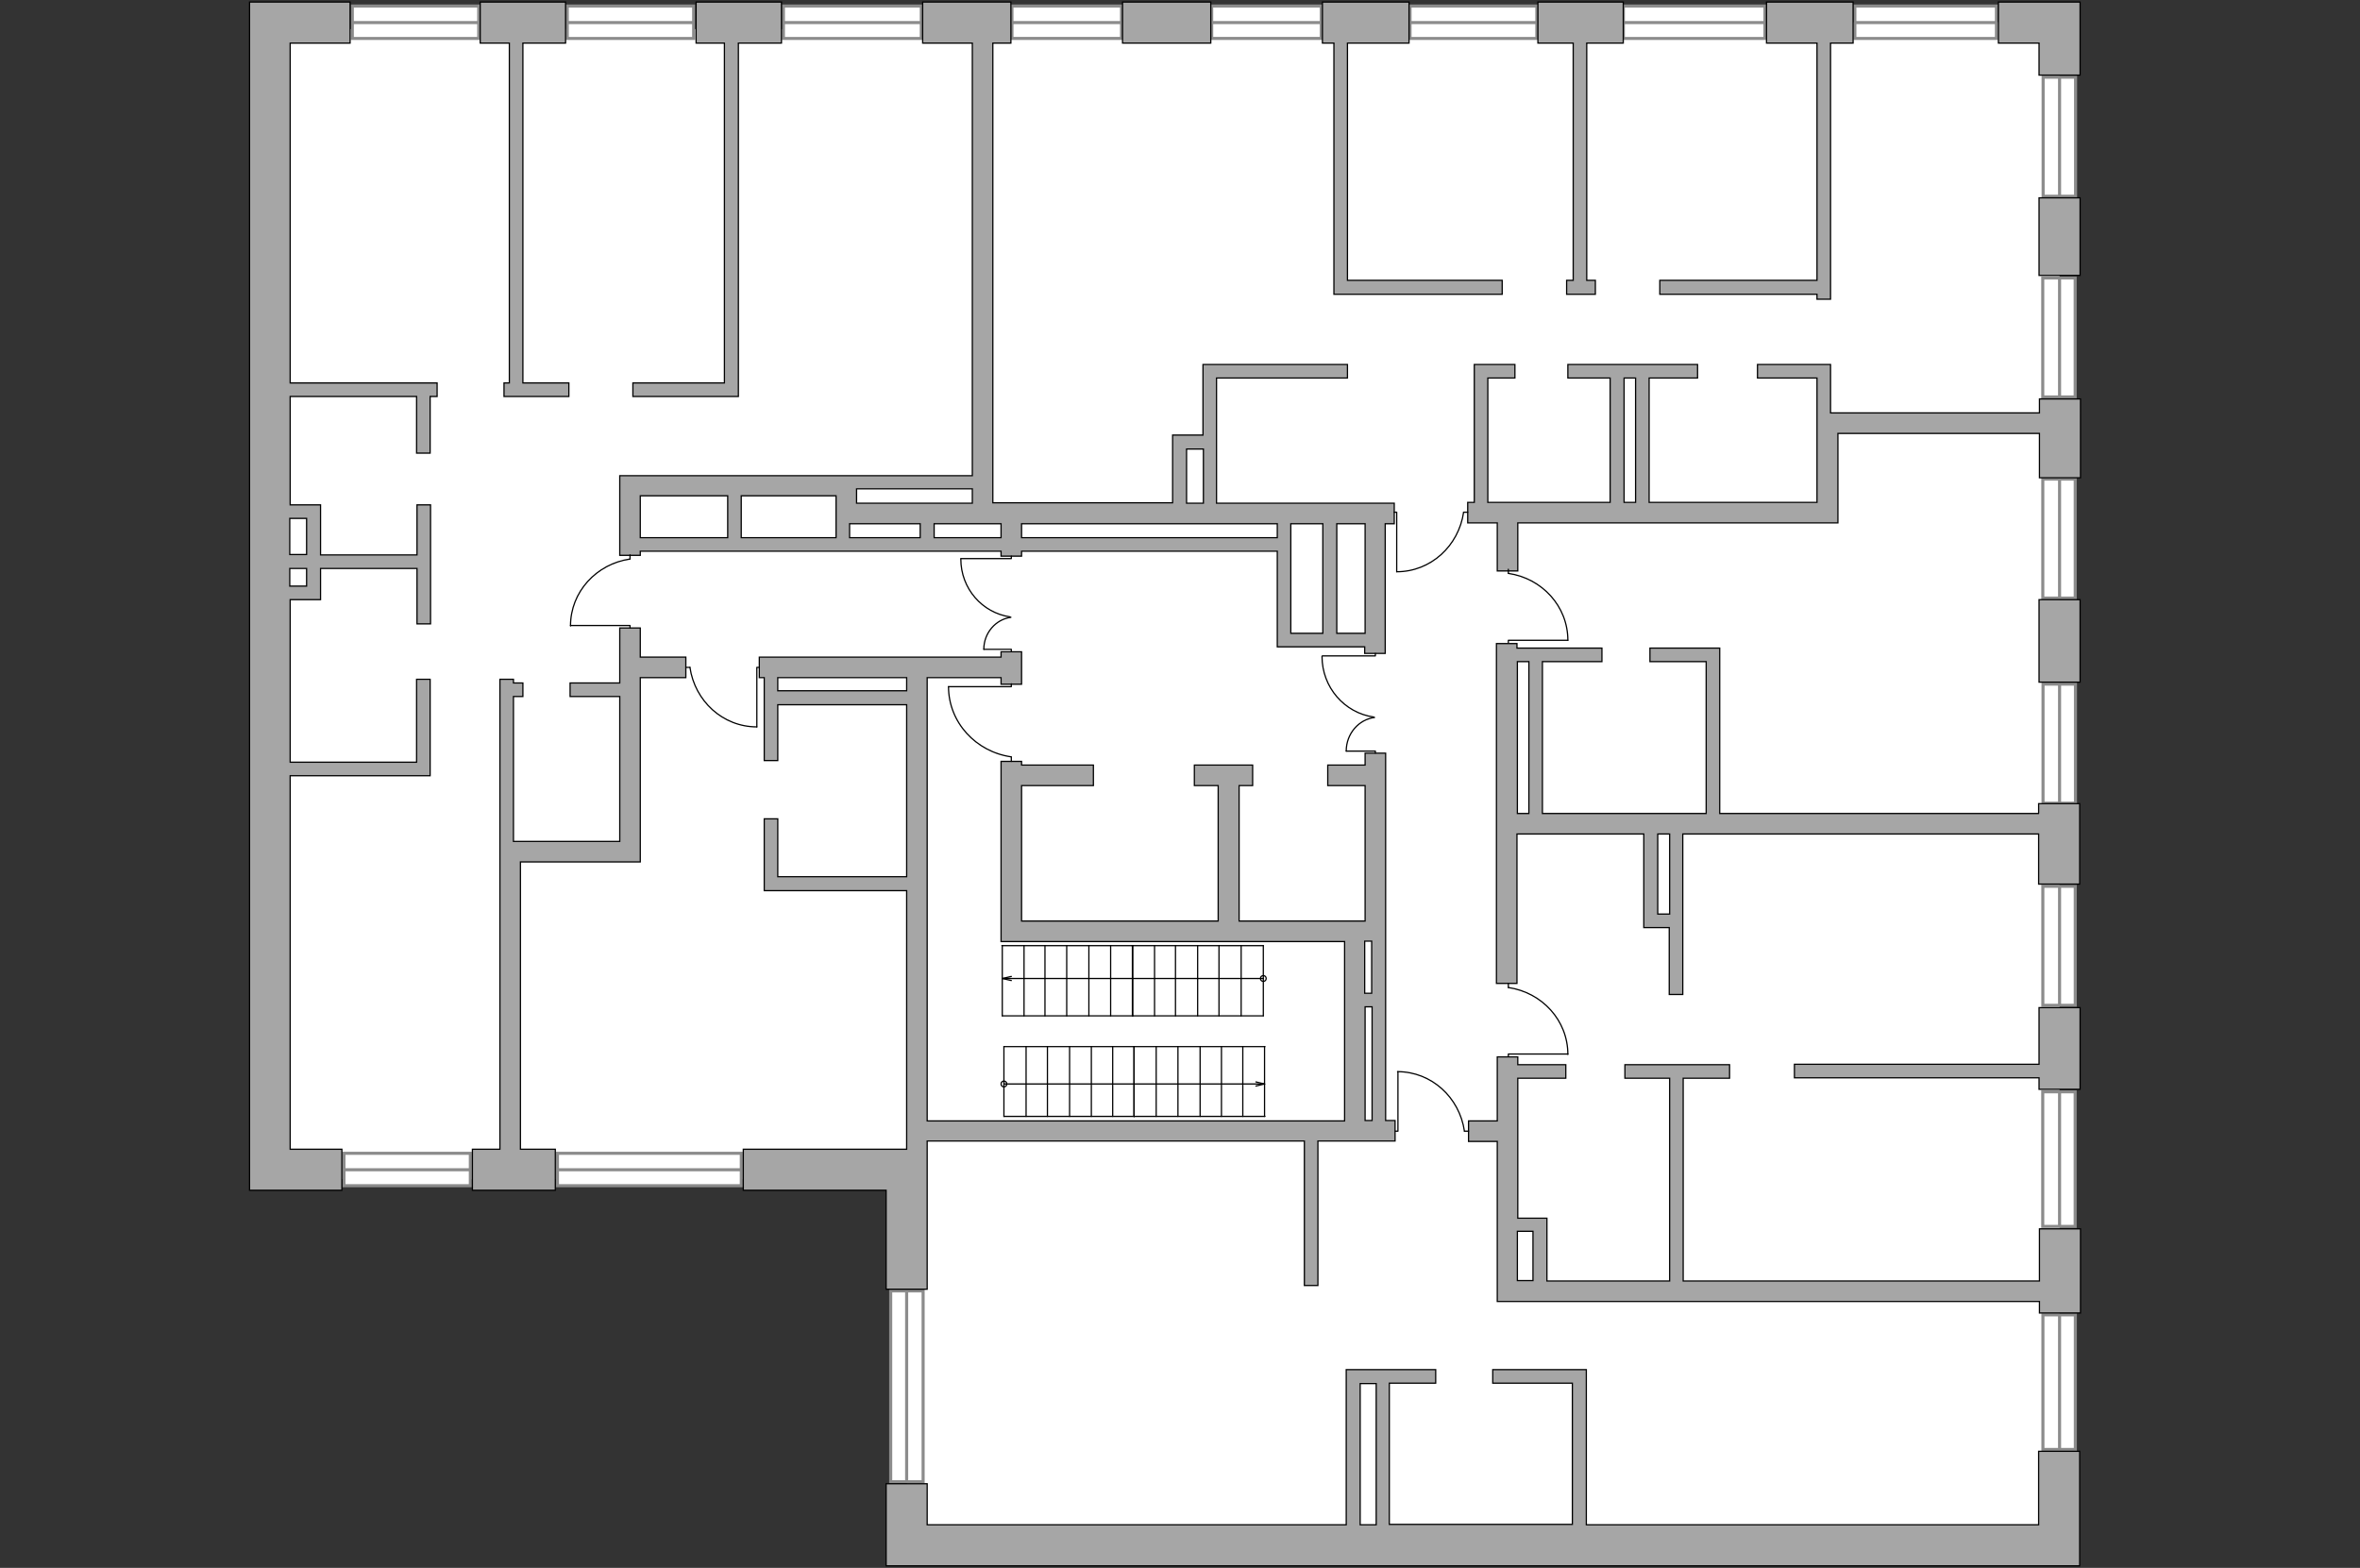 <?xml version="1.0" encoding="utf-8"?>
<!-- Generator: Adobe Illustrator 24.1.2, SVG Export Plug-In . SVG Version: 6.00 Build 0)  -->
<svg version="1.1" xmlns="http://www.w3.org/2000/svg" xmlns:xlink="http://www.w3.org/1999/xlink" x="0px" y="0px"
	 viewBox="0 0 575 382" style="enable-background:new 0 0 575 382;" xml:space="preserve">
<rect x="0" y="0" width="575" height="382" fill="#333333" stroke="none"/>
<style type="text/css">
	.st0{fill:#FFFFFF;}
	.st1{fill:#FFFFFF;stroke:#8C8C8C;stroke-width:0.75;stroke-linecap:round;stroke-miterlimit:10;}
	.st2{fill:#FFFFFF;stroke:#8C8C8C;stroke-width:0.75;stroke-miterlimit:10;}
	.st3{fill:#A6A6A6;stroke:#000000;stroke-width:0.3;stroke-miterlimit:10;}
	.st4{fill:none;stroke:#000000;stroke-width:0.3;stroke-linecap:round;stroke-linejoin:round;stroke-miterlimit:10;}
</style>
<g id="bg">
	<polygon class="st0" points="501.8,376.5 501.8,5.4 221,5.4 221,7.1 63,7.1 63,287.3 221,287.3 221,376.5 	"/>
</g>
<g id="windows">
	<g>
		
			<rect x="487.2" y="29.3" transform="matrix(-1.836970e-16 1 -1 -1.836970e-16 534.997 -468.391)" class="st1" width="29" height="7.9"/>
		<line class="st2" x1="501.8" y1="18.8" x2="501.8" y2="47.7"/>
	</g>
	<g>
		
			<rect x="487.2" y="78.3" transform="matrix(-1.836970e-16 1 -1 -1.836970e-16 583.904 -419.483)" class="st1" width="29" height="7.9"/>
		<line class="st2" x1="501.8" y1="67.7" x2="501.8" y2="96.6"/>
	</g>
	<g>
		
			<rect x="487.2" y="127.3" transform="matrix(-1.836970e-16 1 -1 -1.836970e-16 632.915 -370.473)" class="st1" width="29" height="7.9"/>
		<line class="st2" x1="501.8" y1="116.7" x2="501.8" y2="145.6"/>
	</g>
	<g>
		
			<rect x="487.2" y="177.2" transform="matrix(-1.836970e-16 1 -1 -1.836970e-16 682.872 -320.516)" class="st1" width="29" height="7.9"/>
		<line class="st2" x1="501.8" y1="166.7" x2="501.8" y2="195.5"/>
	</g>
	<g>
		
			<rect x="487.2" y="226.5" transform="matrix(-1.836970e-16 1 -1 -1.836970e-16 732.124 -271.263)" class="st1" width="29" height="7.9"/>
		<line class="st2" x1="501.8" y1="215.9" x2="501.8" y2="244.8"/>
	</g>
	<g>
		
			<rect x="485.3" y="278.5" transform="matrix(-1.836970e-16 1 -1 -1.836970e-16 784.101 -219.286)" class="st1" width="32.8" height="7.9"/>
		<line class="st2" x1="501.8" y1="266" x2="501.8" y2="298.7"/>
	</g>
	<g>
		
			<rect x="485.3" y="332.8" transform="matrix(-1.836970e-16 1 -1 -1.836970e-16 838.443 -164.944)" class="st1" width="32.8" height="7.9"/>
		<line class="st2" x1="501.8" y1="320.3" x2="501.8" y2="353"/>
	</g>
	<g>
		
			<rect x="452" y="1.4" transform="matrix(-1 -1.224647e-16 1.224647e-16 -1 938.427 10.768)" class="st1" width="34.5" height="7.9"/>
		<line class="st2" x1="486.5" y1="5.5" x2="452.1" y2="5.5"/>
	</g>
	<g>
		
			<rect x="395.5" y="1.4" transform="matrix(-1 -1.224647e-16 1.224647e-16 -1 825.52 10.768)" class="st1" width="34.5" height="7.9"/>
		<line class="st2" x1="430" y1="5.5" x2="395.7" y2="5.5"/>
	</g>
	<g>
		
			<rect x="343.5" y="1.4" transform="matrix(-1 -1.224647e-16 1.224647e-16 -1 717.943 10.768)" class="st1" width="30.9" height="7.9"/>
		<line class="st2" x1="374.4" y1="5.5" x2="343.6" y2="5.5"/>
	</g>
	<g>
		
			<rect x="295.2" y="1.4" transform="matrix(-1 -1.224647e-16 1.224647e-16 -1 617.119 10.767)" class="st1" width="26.7" height="7.9"/>
		<line class="st2" x1="321.9" y1="5.5" x2="295.3" y2="5.5"/>
	</g>
	<g>
		
			<rect x="246.6" y="1.4" transform="matrix(-1 -1.224647e-16 1.224647e-16 -1 519.855 10.767)" class="st1" width="26.7" height="7.9"/>
		<line class="st2" x1="273.3" y1="5.5" x2="246.7" y2="5.5"/>
	</g>
	<g>
		
			<rect x="191" y="1.4" transform="matrix(-1 -1.224647e-16 1.224647e-16 -1 415.472 10.768)" class="st1" width="33.6" height="7.9"/>
		<line class="st2" x1="224.5" y1="5.5" x2="191.1" y2="5.5"/>
	</g>
	<g>
		
			<rect x="138.2" y="1.4" transform="matrix(-1 -1.224647e-16 1.224647e-16 -1 307.205 10.768)" class="st1" width="30.8" height="7.9"/>
		<line class="st2" x1="169" y1="5.5" x2="138.3" y2="5.5"/>
	</g>
	<g>
		
			<rect x="85.8" y="1.4" transform="matrix(-1 -1.224647e-16 1.224647e-16 -1 202.441 10.768)" class="st1" width="30.8" height="7.9"/>
		<line class="st2" x1="116.6" y1="5.5" x2="85.9" y2="5.5"/>
	</g>
	<g>
		
			<rect x="83.7" y="280.9" transform="matrix(-1 -1.224647e-16 1.224647e-16 -1 198.299 569.789)" class="st1" width="30.8" height="7.9"/>
		<line class="st2" x1="114.6" y1="285" x2="83.9" y2="285"/>
	</g>
	<g>
		
			<rect x="135.9" y="280.9" transform="matrix(-1 -1.224647e-16 1.224647e-16 -1 316.516 569.789)" class="st1" width="44.8" height="7.9"/>
		<line class="st2" x1="180.6" y1="285" x2="136.1" y2="285"/>
	</g>
	<g>
		
			<rect x="197.8" y="333.8" transform="matrix(6.123234e-17 -1 1 6.123234e-17 -116.787 558.814)" class="st1" width="46.5" height="7.9"/>
		<line class="st2" x1="220.9" y1="361" x2="220.9" y2="314.8"/>
	</g>
</g>
<g id="plan">
	<g>
		<polygon class="st3" points="506.3,0.5 496.8,0.5 486.9,0.5 486.9,10.5 496.8,10.5 496.8,18.3 506.8,18.3 506.8,0.5 		"/>
		<rect x="496.8" y="48.2" class="st3" width="10" height="18.9"/>
		<path class="st3" d="M496.8,100.6h-49.1H446v-8.5v-3.3h-3.3h-14.5v3.3h14.5v8.5v4.3v0.7v16.8h-40.9V92.1h11.8v-3.3h-17.9h-3.3H382
			v3.3h10.3v30.3h-22.6h-5h-2.2V92.1h6.6v-3.3h-6.6h-3.3v3.3v30.3h-1.6v5h7.2v11.7h5v-11.7h73h4h1v-21.8h49.1v10.8h10V97.2h-10
			V100.6z M395.7,92.1h2.8v30.3h-2.8V92.1z"/>
		<rect x="496.8" y="146.1" class="st3" width="10" height="20.1"/>
		<path class="st3" d="M496.8,198.2H419v-37v-3.3h-3.3H402v3.3h13.7v37h-39.9v-37h14.5v-3.3h-20.7v-1.1h-5v41.4v5v36.4h5v-36.4h30.9
			v19.5v3.3h3.3h2.9v16.3h3.3V226v-3.3v-19.5h86.7v12.2h10v-19.6h-10V198.2z M369.7,161.2h2.8v37h-2.8V161.2z M406.8,222.7h-2.9
			v-19.5h2.9V222.7z"/>
		<polygon class="st3" points="496.8,259.3 437.2,259.3 437.2,262.6 496.8,262.6 496.8,265.4 506.8,265.4 506.8,245.5 496.8,245.5 
					"/>
		<path class="st3" d="M496.8,312.1h-86.7v-49.4h11.3v-3.3h-25.5v3.3h10.9v49.4h-29.9v-15.3h-0.3h-3h-3.8v-34.1h11.7v-3.3h-11.7
			v-1.9h-5v15.6h-7v5h7v34v5h5h127.1v2.8h10v-20.5h-10V312.1z M369.7,300h3.8v12h-3.8V300z"/>
		<path class="st3" d="M496.8,371.5H386.5v-37.8h-0.9h-2.5h-19.4v3.3h19.4v34.4h-44.6v-34.4h11.3v-3.3H328v0.8v2.6v34.4H225.9v-10
			h-10v10v10h10h270.9h8.8h1.1v-27.9h-10V371.5z M331.4,337.1h3.9v34.4h-3.9V337.1z"/>
		<path class="st3" d="M215.9,314.1h10V299v-9v-9v-1v-2h91.9v35.2h3.3v-35.2h6.5h5h7.3v-5h-2.3v-43.7V229v-3v-1.6v-33v-5v-2.9h-5
			v2.9h-9.1v5h9.1v33h-30.7v-33h3.3v-5H291v5h5.8v33h-47.9v-33h17.5v-5h-17.5v-0.9h-5v0.9v5v38h0.5h4.5h47.9h5h25.8v43.7H225.9v-108
			h18v1.6h5v-1.6v-5v-1.3h-5v1.3H185v5h1.2v20.2h3.3v-13.6h31.4v41.9h-31.4v-14.1h-3.3v14.1v2.4v1h34.7V280h-39.8v10h34.8V314.1z
			 M334.2,229.3V242h-1.7v-12.7H334.2z M332.6,245.3h1.7v27.7h-1.7V245.3z M189.5,168.3v-3.2h31.4v3.2H189.5z"/>
		<path class="st3" d="M70.7,10.5h14.6v-10H70.7h-5.4h-4.5V290H63h7.7h12.6v-10H70.7v-91h30.8h3.3v-3.3v-20.2h-3.3v20.2H70.7v-39.6
			h7.4v-1.3v-2v-4.3h23.5V152h3.3v-13.5v-3.3V123h-3.3v12.2H78.1v-8.8V123h-3.3h-4.1V96.6h30.8v13.8h3.3V96.6h1.7v-3.3H70.7V10.5z
			 M74.7,142.8h-4.1v-4.3h4.1V142.8z M74.7,126.3v8.8h-4.1v-8.8H74.7z"/>
		<rect x="273.5" y="0.5" class="st3" width="21.5" height="10"/>
		<polygon class="st3" points="156,153 151,153 151,160.1 151,165.1 151,166.4 138.9,166.4 138.9,169.7 151,169.7 151,205 
			125.1,205 125.1,169.7 127.4,169.7 127.4,166.4 125.1,166.4 125.1,165.5 121.8,165.5 121.8,205 121.8,206.2 121.8,210 121.8,280 
			115.1,280 115.1,290 135.3,290 135.3,280 126.8,280 126.8,210 156,210 156,209.5 156,205 156,165.1 167.1,165.1 167.1,160.1 
			156,160.1 		"/>
		<path class="st3" d="M156,134.3h87.9v1.2h5v-1.2h62.3v20v3.3h3.3h7.8h3.3h6.9v1.6h5v-31.6h2.2v-5h-2.2h-5h-36.1v-13.2V106V92.1
			h31.9v-3.3h-31.9h-3.2h-0.1V106h-4.1h-3.3v3.3v13.2h-43.8V10.5h4.4v-10h-21.5v10h12.1v105.4h-28.2H207h-3.3H156h-5v5v14.4h5V134.3
			z M208.7,127.6h15.5v3.4H207v-3.4H208.7z M248.9,131v-3.4h62.3v3.4H248.9z M314.5,154.3v-20V131v-3.4h7.8v26.7H314.5z
			 M332.6,154.3h-6.9v-26.7h6.9V154.3z M289.1,109.4h4.1v13.2h-4.1V109.4z M243.9,127.6v3.4h-16.3v-3.4h9.4h5H243.9z M236.9,119.2
			v3.4h-28.2v-1.8v-1.7H236.9z M203.7,122.6v3.2v1.8v3.4h-23.1v-10.2h23.1V122.6z M177.3,120.8V131H156v-10.2H177.3z"/>
		<polygon class="st3" points="325,68.3 325,71.4 325,71.7 366,71.7 366,68.3 328.3,68.3 328.3,10.5 343.3,10.5 343.3,0.5 
			322.2,0.5 322.2,10.5 325,10.5 		"/>
		<polygon class="st3" points="383.3,68.3 381.7,68.3 381.7,71.7 383.3,71.7 386.6,71.7 388.7,71.7 388.7,68.3 386.6,68.3 
			386.6,10.5 395.5,10.5 395.5,0.5 374.7,0.5 374.7,10.5 383.3,10.5 		"/>
		<polygon class="st3" points="442.7,72.9 446,72.9 446,10.5 451.5,10.5 451.5,0.5 430.4,0.5 430.4,10.5 442.7,10.5 442.7,68.3 
			404.4,68.3 404.4,71.7 442.7,71.7 		"/>
		<polygon class="st3" points="124.1,93.3 122.8,93.3 122.8,96.6 124.1,96.6 127.4,96.6 138.6,96.6 138.6,93.3 127.4,93.3 
			127.4,10.5 137.8,10.5 137.8,0.5 117,0.5 117,10.5 124.1,10.5 		"/>
		<polygon class="st3" points="179.9,96.6 179.9,93.3 179.9,10.5 190.4,10.5 190.4,0.5 169.6,0.5 169.6,10.5 176.5,10.5 176.5,93.3 
			154.2,93.3 154.2,96.6 176.5,96.6 		"/>
	</g>
	<g id="Group_34_71_">
		<path id="Vector_158_71_" class="st4" d="M340.3,139.3v-14.5h-0.6"/>
		<path id="Vector_159_71_" class="st4" d="M357.6,124.8h-1"/>
		<path id="Vector_160_71_" class="st4" d="M356.6,124.8c-1.2,8.2-8,14.5-16.3,14.5"/>
	</g>
	<g id="Group_34_70_">
		<path id="Vector_158_70_" class="st4" d="M231.1,167.3h15.3v-0.7"/>
		<path id="Vector_159_70_" class="st4" d="M246.4,185.5v-1"/>
		<path id="Vector_160_70_" class="st4" d="M246.4,184.4c-8.6-1.2-15.3-8.4-15.3-17.1"/>
	</g>
	<g id="Group_34_69_">
		<path id="Vector_158_69_" class="st4" d="M382,156h-14.5v0.6"/>
		<path id="Vector_159_69_" class="st4" d="M367.5,138.7v1"/>
		<path id="Vector_160_69_" class="st4" d="M367.5,139.7c8.2,1.2,14.5,8,14.5,16.3"/>
	</g>
	<g id="Group_34_68_">
		<path id="Vector_158_68_" class="st4" d="M382,256.8h-14.5v0.6"/>
		<path id="Vector_159_68_" class="st4" d="M367.5,239.6v1"/>
		<path id="Vector_160_68_" class="st4" d="M367.5,240.6c8.2,1.2,14.5,8,14.5,16.3"/>
	</g>
	<g id="Group_34_66_">
		<path id="Vector_158_66_" class="st4" d="M340.6,261.1v14.5h-0.6"/>
		<path id="Vector_159_66_" class="st4" d="M357.8,275.6h-1"/>
		<path id="Vector_160_66_" class="st4" d="M356.8,275.6c-1.2-8.2-8-14.5-16.3-14.5"/>
	</g>
	<g id="Group_34_63_">
		<path id="Vector_158_63_" class="st4" d="M184.4,177.1v-14.5h0.6"/>
		<path id="Vector_159_63_" class="st4" d="M167.1,162.6h1"/>
		<path id="Vector_160_63_" class="st4" d="M168.1,162.6c1.2,8.2,8,14.5,16.3,14.5"/>
	</g>
	<g id="Group_34_62_">
		<path id="Vector_158_62_" class="st4" d="M139,152.4h14.5v0.6"/>
		<path id="Vector_159_62_" class="st4" d="M153.5,135.2v1"/>
		<path id="Vector_160_62_" class="st4" d="M153.5,136.2c-8.2,1.2-14.5,8-14.5,16.3"/>
	</g>
	<g>
		<g>
			<polyline class="st4" points="328,183 335.1,183 335.1,183.5 			"/>
			<path class="st4" d="M335.1,174.8"/>
			<path class="st4" d="M334.9,174.8c-3.9,0.5-6.9,4-6.9,8.2"/>
		</g>
		<g>
			<polyline class="st4" points="322.2,159.8 335.1,159.8 335.1,159.2 			"/>
			<path class="st4" d="M335.1,174.8"/>
			<path class="st4" d="M334.7,174.7c-7.1-1-12.6-7.2-12.6-14.8"/>
		</g>
	</g>
	<g>
		<g>
			<polyline class="st4" points="239.7,158.2 246.4,158.2 246.4,158.7 			"/>
			<path class="st4" d="M246.4,150.4"/>
			<path class="st4" d="M246.3,150.4c-3.7,0.5-6.6,3.8-6.6,7.8"/>
		</g>
		<g>
			<polyline class="st4" points="234.1,136.1 246.4,136.1 246.4,135.5 			"/>
			<path class="st4" d="M246.4,150.4"/>
			<path class="st4" d="M246.1,150.3c-6.8-1-12-6.9-12-14.1"/>
		</g>
	</g>
	<g>
		<g>
			<line class="st4" x1="249.5" y1="247.5" x2="249.5" y2="230.4"/>
			<line class="st4" x1="244.2" y1="230.4" x2="244.2" y2="247.5"/>
			<line class="st4" x1="254.6" y1="230.4" x2="254.6" y2="247.5"/>
			<line class="st4" x1="276" y1="230.4" x2="276" y2="247.5"/>
			<line class="st4" x1="244.2" y1="247.5" x2="276" y2="247.5"/>
			<line class="st4" x1="270.6" y1="230.4" x2="270.6" y2="247.5"/>
			<line class="st4" x1="246.4" y1="237.9" x2="244.2" y2="238.4"/>
			<line class="st4" x1="244.2" y1="238.4" x2="246.4" y2="238.9"/>
			<line class="st4" x1="244.2" y1="238.4" x2="307.8" y2="238.4"/>
			<line class="st4" x1="265.3" y1="230.4" x2="265.3" y2="247.5"/>
			<line class="st4" x1="259.9" y1="230.4" x2="259.9" y2="247.5"/>
			<line class="st4" x1="244.1" y1="230.4" x2="276" y2="230.4"/>
			<line class="st4" x1="281.3" y1="247.5" x2="281.3" y2="230.4"/>
			<line class="st4" x1="275.9" y1="230.4" x2="275.9" y2="247.5"/>
			<line class="st4" x1="286.4" y1="230.4" x2="286.4" y2="247.5"/>
			<line class="st4" x1="307.8" y1="230.4" x2="307.8" y2="247.5"/>
			<line class="st4" x1="275.9" y1="247.5" x2="307.8" y2="247.5"/>
			<line class="st4" x1="302.4" y1="230.4" x2="302.4" y2="247.5"/>
			<line class="st4" x1="297" y1="230.4" x2="297" y2="247.5"/>
			<line class="st4" x1="291.8" y1="230.4" x2="291.8" y2="247.5"/>
			<line class="st4" x1="275.8" y1="230.4" x2="307.8" y2="230.4"/>
			<circle class="st4" cx="307.8" cy="238.4" r="0.7"/>
		</g>
		<g>
			<line class="st4" x1="302.8" y1="255" x2="302.8" y2="272"/>
			<line class="st4" x1="308.1" y1="272" x2="308.1" y2="255"/>
			<line class="st4" x1="297.6" y1="272" x2="297.6" y2="255"/>
			<line class="st4" x1="276.3" y1="272" x2="276.3" y2="255"/>
			<line class="st4" x1="308.2" y1="255" x2="276.3" y2="255"/>
			<line class="st4" x1="281.7" y1="272" x2="281.7" y2="255"/>
			<line class="st4" x1="308.1" y1="264.1" x2="244.6" y2="264.1"/>
			<line class="st4" x1="287" y1="272" x2="287" y2="255"/>
			<line class="st4" x1="292.4" y1="272" x2="292.4" y2="255"/>
			<line class="st4" x1="308.2" y1="272" x2="276.3" y2="272"/>
			<line class="st4" x1="271.1" y1="255" x2="271.1" y2="272"/>
			<line class="st4" x1="276.3" y1="272" x2="276.3" y2="255"/>
			<line class="st4" x1="265.9" y1="272" x2="265.9" y2="255"/>
			<line class="st4" x1="244.6" y1="272" x2="244.6" y2="255"/>
			<line class="st4" x1="276.4" y1="255" x2="244.6" y2="255"/>
			<line class="st4" x1="250" y1="272" x2="250" y2="255"/>
			<line class="st4" x1="255.2" y1="272" x2="255.2" y2="255"/>
			<line class="st4" x1="260.6" y1="272" x2="260.6" y2="255"/>
			<line class="st4" x1="276.4" y1="272" x2="244.6" y2="272"/>
			<circle class="st4" cx="244.6" cy="264.1" r="0.7"/>
			<line class="st4" x1="306" y1="264.6" x2="308.1" y2="264.1"/>
			<line class="st4" x1="308.1" y1="264.1" x2="306" y2="263.6"/>
		</g>
	</g>
</g>
</svg>
